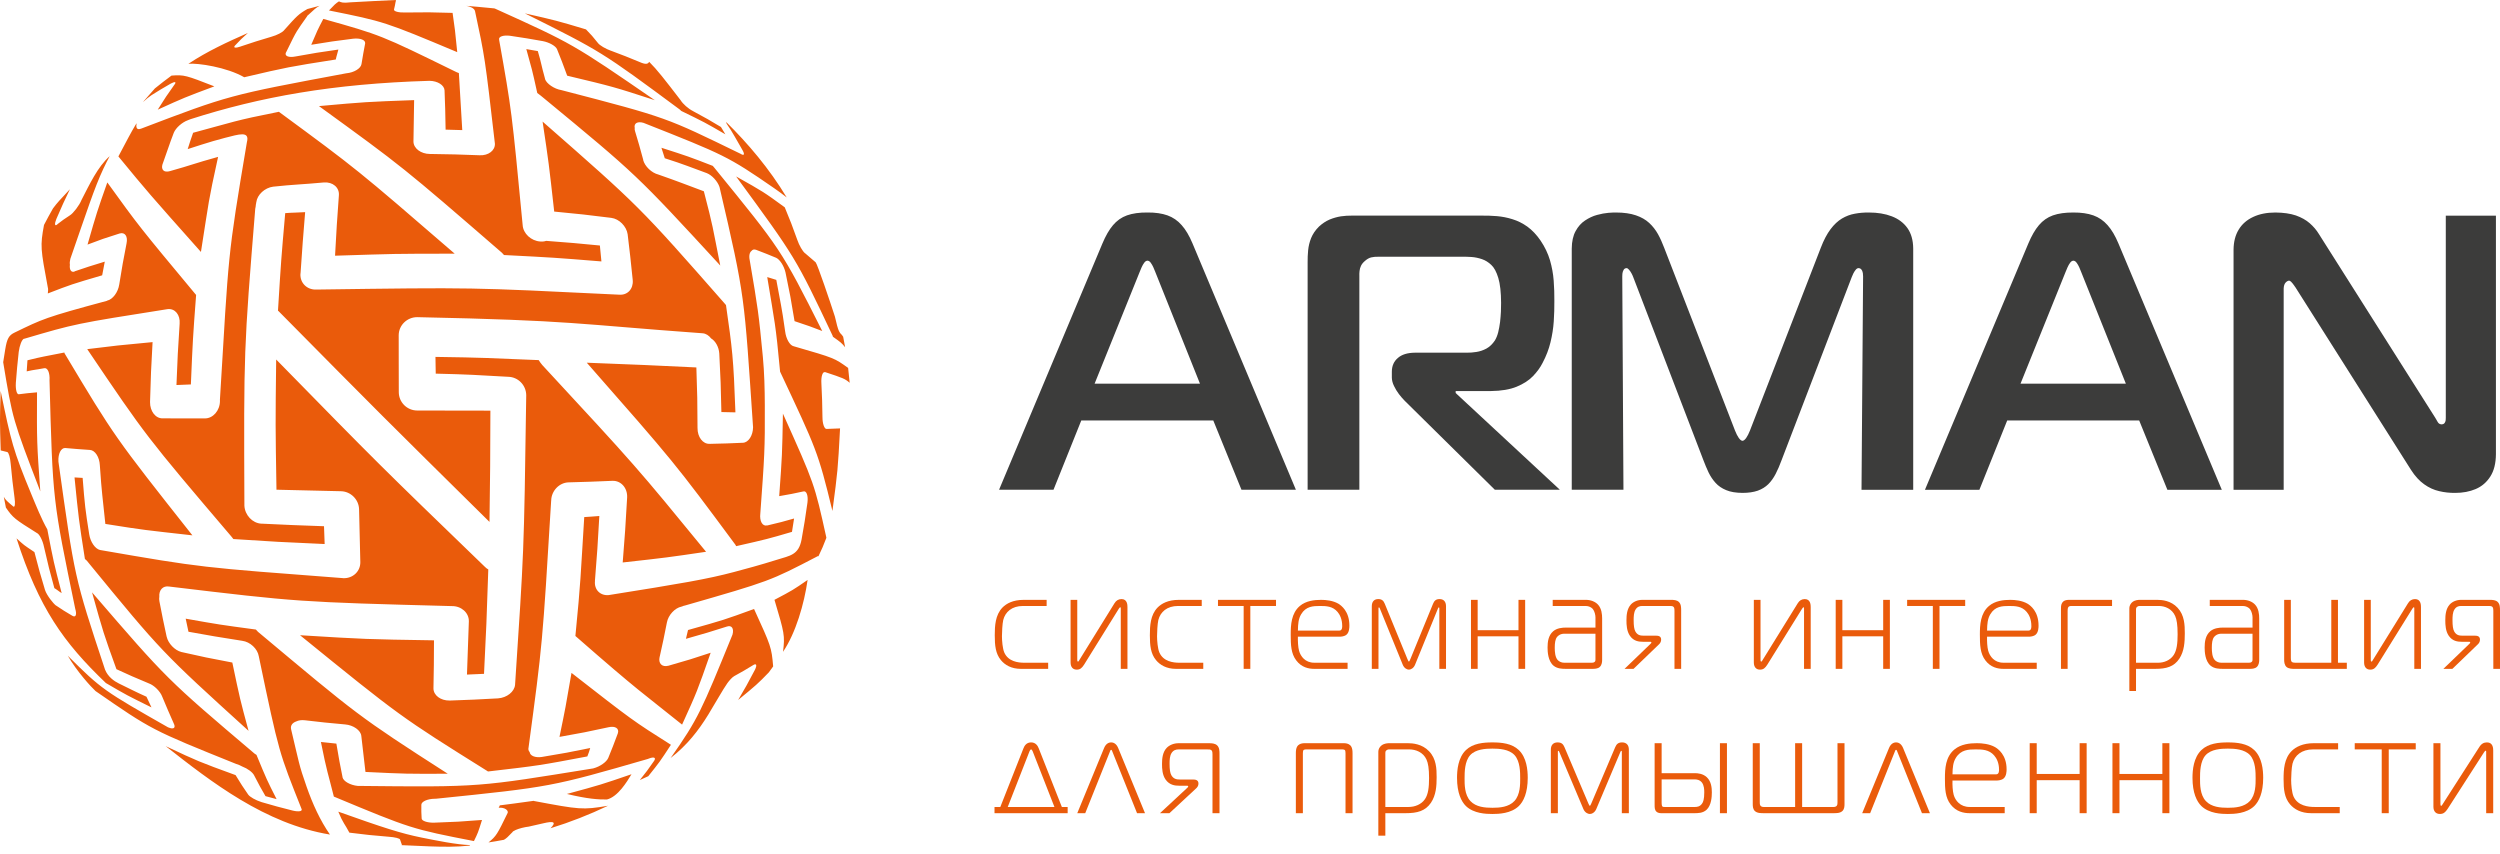 <svg width="240" height="82" viewBox="0 0 240 82" fill="none" xmlns="http://www.w3.org/2000/svg">
<path d="M37.984 0.179C37.98 0.186 37.977 0.193 37.973 0.2C37.916 0.527 37.916 0.527 37.824 0.912C37.825 0.915 37.825 0.915 37.825 0.92C37.797 1.095 38.279 1.221 38.906 1.199C41.176 1.172 41.176 1.172 43.448 1.237C43.677 2.818 43.677 2.818 43.895 5.006C36.907 2.077 36.907 2.077 31.582 1.004C32.112 0.447 32.225 0.326 32.54 0.133C32.736 0.209 32.864 0.319 33.657 0.222C35.408 0.126 36.814 0.051 38.009 0L37.984 0.179ZM62.321 5.935C63.084 6.689 63.776 7.588 65.337 9.617C65.553 9.974 66.082 10.442 66.518 10.659C66.52 10.657 66.52 10.657 66.55 10.679C67.947 11.434 67.947 11.434 69.212 12.192C69.428 12.542 69.428 12.542 69.635 12.894C67.653 11.746 67.653 11.746 65.4 10.65C65.375 10.618 65.318 10.567 65.259 10.516C57.748 4.957 57.748 4.957 50.385 1.283C53.417 1.974 53.417 1.974 56.255 2.822C56.834 3.423 56.834 3.423 57.398 4.123C57.557 4.348 58.14 4.694 58.669 4.879C58.669 4.878 58.669 4.878 58.67 4.876C60.061 5.4 60.061 5.4 61.366 5.938C61.999 6.222 62.194 6.154 62.321 5.935ZM80.148 30.384C80.182 30.543 80.23 30.741 80.275 30.898C80.377 31.375 80.531 31.842 80.617 31.906C80.626 31.947 80.626 31.947 80.629 31.947C80.808 32.138 80.866 32.197 80.944 32.326C81.011 32.66 81.072 32.994 81.131 33.333C80.78 32.908 80.717 32.863 79.963 32.33C79.951 32.293 79.939 32.256 79.926 32.216C76.386 24.731 76.376 24.731 70.666 16.939C73.299 18.418 73.299 18.418 75.336 19.902C75.966 21.436 75.966 21.436 76.539 23.023C76.719 23.553 77.038 24.106 77.275 24.307C77.277 24.305 77.277 24.305 77.281 24.304L78.305 25.184C78.477 25.376 79.708 29.013 80.148 30.384ZM81.42 35.319C80.086 34.375 80.197 34.398 76.191 33.239C75.825 33.166 75.456 32.522 75.374 31.812C75.375 31.812 75.375 31.812 75.368 31.776C75.017 29.279 74.961 29.279 74.525 26.869C74.275 26.776 73.908 26.691 73.654 26.6C74.389 31.108 74.446 30.937 74.889 35.679C78.378 43.121 78.521 43.321 79.913 49.052C80.429 45.155 80.429 45.155 80.646 41.127C80.072 41.152 80.072 41.152 79.365 41.177C79.14 41.211 78.956 40.672 78.957 40.058L78.956 40.021C78.928 38.414 78.928 38.414 78.854 36.809C78.812 36.157 78.965 35.676 79.187 35.726C79.204 35.725 79.204 35.725 79.22 35.724C80.947 36.297 81.102 36.35 81.569 36.747C81.527 36.27 81.479 35.792 81.42 35.319ZM75.17 62.574C75.362 60.993 75.308 60.809 74.349 57.583C76.117 56.649 76.117 56.649 77.53 55.674C77.206 57.958 76.397 60.763 75.17 62.574ZM74.223 63.976C74.088 64.168 73.95 64.356 73.811 64.544C72.755 65.641 72.571 65.792 70.861 67.198C71.668 65.823 71.668 65.823 72.485 64.278C72.696 63.84 72.616 63.636 72.271 63.871C71.409 64.395 71.409 64.395 70.491 64.903C70.291 65.01 70.005 65.338 69.828 65.584C69.418 66.159 68.608 67.607 68.002 68.591C67.049 70.143 65.979 71.517 64.379 72.771C67.032 68.991 67.324 68.272 70.317 60.93C70.483 60.346 70.251 59.974 69.761 60.156H69.76C67.907 60.743 67.907 60.743 65.85 61.327C65.954 60.904 65.954 60.904 66.05 60.482C69.496 59.516 69.496 59.516 72.389 58.462C74.028 62.047 74.064 62.128 74.223 63.976ZM58.266 76.75C57.446 76.763 56.406 76.697 54.422 76.22C57.664 75.341 57.664 75.341 60.625 74.325C60.184 75.057 59.322 76.485 58.266 76.75ZM58.371 77.352C56.597 78.198 54.756 78.924 52.852 79.511C53.439 78.908 53.165 78.795 52.144 79.04C51.656 79.156 51.579 79.178 50.756 79.356C50.674 79.362 50.555 79.381 50.437 79.404C49.961 79.494 49.501 79.652 49.322 79.776C49.246 79.81 49.212 79.836 49.217 79.856C49.217 79.858 49.217 79.858 49.218 79.861C48.766 80.334 48.626 80.477 48.378 80.62C47.886 80.714 47.393 80.799 46.895 80.874C47.652 80.258 47.73 80.1 48.743 78.023C48.805 77.792 48.462 77.491 47.868 77.544C47.91 77.469 47.901 77.509 47.983 77.315C48.787 77.217 49.731 77.088 51.22 76.881C51.26 76.884 51.26 76.884 51.264 76.896C55.666 77.721 55.91 77.767 58.371 77.352ZM45.082 81.179C43.82 81.317 42.541 81.3 41.276 81.253C40.218 81.213 39.323 81.175 38.529 81.134L38.543 81.144L38.584 81.11C38.514 80.891 38.514 80.891 38.408 80.607C38.415 80.49 37.9 80.363 37.3 80.326C35.417 80.165 35.417 80.165 33.54 79.934C33.094 79.075 32.953 79.075 32.475 77.919C36.788 79.454 38.494 80.008 40.483 80.409C41.8 80.673 43.856 81.095 45.123 81.127L45.082 81.179ZM6.506 62.948C9.753 66.189 10.005 66.333 16.154 69.835C16.156 69.833 16.156 69.833 16.158 69.829C16.667 70.053 16.902 69.884 16.676 69.441C16.138 68.225 16.138 68.225 15.572 66.876C15.392 66.381 14.8 65.79 14.304 65.612C12.654 64.919 12.654 64.919 11.178 64.242C9.932 60.789 9.932 60.789 8.837 56.868C16.032 65.22 16.032 65.22 24.441 72.35C24.5 72.393 24.56 72.431 24.623 72.47C25.614 74.866 25.614 74.866 26.552 76.716C26.019 76.577 26.019 76.577 25.486 76.43C24.954 75.507 24.954 75.507 24.398 74.438C24.251 74.134 23.76 73.775 23.263 73.589C23.067 73.481 22.859 73.39 22.673 73.339C14.563 70.074 14.563 70.074 9.171 66.341C8.736 65.938 7.393 64.478 6.506 62.948ZM0.566 48.727C0.496 48.382 0.428 48.042 0.366 47.697C0.542 48.003 0.689 48.129 1.284 48.631C1.287 48.631 1.287 48.631 1.29 48.631C1.43 48.725 1.479 48.345 1.396 47.79C1.186 46.162 1.186 46.162 1.028 44.533H1.027C0.981 43.936 0.833 43.429 0.698 43.397C0.343 43.304 0.343 43.304 0.068 43.241C-0.022 40.393 -0.022 40.393 0.062 37.533C1.077 42.423 1.228 43.15 3.033 47.506C3.447 48.503 3.983 49.839 4.542 50.821C5.178 54.086 5.121 53.859 5.92 56.939C5.641 56.771 5.472 56.602 5.218 56.462C4.693 54.532 4.693 54.532 4.22 52.485C4.098 51.88 3.777 51.253 3.532 51.164C1.419 49.836 1.252 49.728 0.566 48.727ZM4.224 21.595C4.499 21.061 4.787 20.533 5.084 20.013C5.46 19.498 5.785 19.152 6.712 18.166C6.06 19.526 6.06 19.526 5.412 21.016C5.215 21.502 5.248 21.746 5.488 21.556C5.491 21.558 5.491 21.558 5.512 21.524C6.218 21.004 5.937 21.176 6.715 20.67C7.021 20.489 7.623 19.716 7.824 19.198C8.591 17.718 9.37 16.013 10.531 14.992C10.316 15.39 10.118 15.783 9.927 16.189C9.038 18.091 8.339 20.292 6.752 24.85C6.699 25.072 6.683 25.268 6.71 25.401C6.65 25.902 6.831 26.177 7.15 26.073C7.17 26.041 7.17 26.041 7.176 26.044C8.532 25.584 8.532 25.584 10.059 25.117C9.93 25.774 9.93 25.774 9.809 26.43C6.868 27.293 6.868 27.293 4.59 28.172C4.626 27.944 4.633 27.703 4.584 27.563C3.894 23.863 3.851 23.631 4.224 21.595ZM13.752 9.762C14.082 9.378 14.451 8.961 14.869 8.489C15.389 8.067 15.921 7.657 16.462 7.258C17.683 7.164 17.854 7.231 20.577 8.291C17.701 9.365 17.701 9.365 15.143 10.528C15.941 9.262 15.942 9.262 16.739 8.138C16.97 7.843 16.794 7.808 16.399 8.022C15.444 8.574 15.444 8.574 14.541 9.139C14.296 9.301 14.017 9.531 13.786 9.751L13.752 9.762ZM18.088 6.124C18.997 6.034 21.773 6.452 23.446 7.416C27.676 6.428 27.676 6.428 32.236 5.711C32.3 5.369 32.414 5.085 32.484 4.757C30.417 5.055 30.417 5.055 28.376 5.42C27.72 5.553 27.297 5.386 27.447 5.047C27.474 5.014 27.466 4.994 27.495 4.962C28.554 2.779 28.441 3.062 29.478 1.571C29.47 1.543 29.5 1.503 29.571 1.456C30.165 0.901 30.339 0.738 30.685 0.554C30.291 0.652 29.898 0.756 29.51 0.866C28.658 1.352 28.494 1.536 27.291 2.881C27.154 3.087 26.587 3.382 26.051 3.528C24.559 3.975 24.559 3.975 23.151 4.445C23.115 4.461 23.115 4.461 23.115 4.46C22.621 4.638 22.377 4.6 22.542 4.392C23.164 3.733 23.164 3.733 23.797 3.165C21.797 4.05 19.91 4.916 18.088 6.124ZM69.753 11.867C70.278 12.602 70.855 13.695 71.286 14.422C71.527 14.847 71.425 14.982 71.08 14.753C71.077 14.754 71.077 14.754 71.076 14.755C63.88 11.256 64.137 11.313 53.898 8.652C53.206 8.542 52.452 8.026 52.317 7.574C52.321 7.566 52.321 7.566 52.323 7.559C51.917 6.105 52.003 6.162 51.63 4.905C51.188 4.831 50.931 4.774 50.526 4.713C51.074 6.701 51.045 6.502 51.577 8.925C51.804 9.076 52.036 9.296 52.201 9.419C61.118 16.773 61.118 16.773 69.145 25.491C68.357 21.539 68.498 21.938 67.57 18.363C65.799 17.706 65.256 17.475 63.202 16.756C62.553 16.595 61.901 15.968 61.742 15.356C61.746 15.349 61.746 15.349 61.751 15.343C61.365 13.927 61.365 13.927 60.967 12.601C60.927 12.48 60.915 12.376 60.934 12.292C60.833 11.835 61.2 11.625 61.775 11.793C69.536 14.864 69.869 14.995 74.312 18.062C74.729 18.35 75.126 18.641 75.524 18.954C73.833 16.156 71.814 13.787 69.705 11.706L69.753 11.867ZM52.088 11.672C52.685 15.663 52.685 15.663 53.204 20.311C56.001 20.583 56.001 20.583 58.684 20.915C59.438 21.012 60.14 21.717 60.254 22.488C60.511 24.646 60.511 24.646 60.742 26.889C60.817 27.724 60.245 28.355 59.455 28.288C59.442 28.299 59.442 28.299 59.417 28.288C44.908 27.586 45.757 27.586 30.369 27.798C29.473 27.837 28.79 27.159 28.842 26.288C28.846 26.263 28.846 26.263 28.852 26.241C29.06 23.219 29.06 23.219 29.294 20.366C28.764 20.409 27.916 20.409 27.38 20.462C26.986 24.96 26.986 24.96 26.686 29.825C26.709 29.842 26.709 29.842 26.733 29.862C36.582 39.824 36.582 39.824 46.991 50.103C47.062 44.622 47.062 45.019 47.078 39.422C43.583 39.413 43.583 39.413 40.055 39.41C39.075 39.41 38.281 38.616 38.284 37.638C38.285 37.615 38.285 37.615 38.284 37.591C38.291 35.237 38.263 34.5 38.275 32.171C38.287 31.218 39.078 30.45 40.044 30.447C55.14 30.763 55.168 31.105 67.457 31.995C67.762 32.02 68.047 32.201 68.273 32.493C68.686 32.737 69.01 33.313 69.051 33.932C69.19 36.72 69.19 36.72 69.253 39.557C69.808 39.572 70.062 39.572 70.601 39.587C70.413 34.33 70.299 33.508 69.695 29.287C69.63 29.213 69.581 29.164 69.524 29.087C61.395 19.829 61.395 19.828 52.088 11.672ZM41.805 34.262C41.802 34.697 41.831 35.435 41.831 35.869C45.056 35.945 45.735 36.002 48.789 36.172C49.738 36.19 50.508 36.977 50.518 37.938C50.298 53.436 50.298 52.783 49.446 65.747C49.381 66.408 48.663 66.981 47.817 67.043C45.538 67.167 45.538 67.167 43.194 67.252C43.194 67.251 43.194 67.251 43.167 67.252C42.301 67.267 41.609 66.748 41.612 66.081C41.653 63.858 41.653 63.858 41.663 61.472C35.114 61.369 35.114 61.369 28.803 60.981C38.428 68.795 38.428 68.795 46.767 74.008C46.805 74.023 46.809 74.047 46.848 74.062C51.77 73.489 51.77 73.489 56.384 72.617C56.543 72.209 56.543 72.209 56.66 71.809C54.401 72.268 54.401 72.268 52.038 72.664C52.004 72.672 52.004 72.672 52.004 72.67C51.383 72.758 50.892 72.562 50.847 72.199C50.741 72.084 50.695 71.936 50.742 71.759C52.081 61.804 52.081 61.804 52.91 48.092C52.909 48.075 52.909 48.075 52.915 48.044C52.937 47.114 53.694 46.328 54.587 46.307C56.728 46.246 56.728 46.246 58.798 46.159C59.62 46.134 60.246 46.844 60.205 47.753C60.022 50.928 60.022 50.928 59.78 53.997C64.031 53.524 64.031 53.524 67.782 52.971C61.092 44.8 61.092 44.8 52.058 35.043C51.958 34.939 51.785 34.687 51.715 34.571C47.093 34.38 46.304 34.324 41.805 34.262ZM56.087 49.639C56.528 49.621 57.093 49.565 57.536 49.536C57.355 52.702 57.355 52.702 57.114 55.752C57.124 55.76 57.124 55.76 57.117 55.785C57.031 56.621 57.639 57.207 58.438 57.128C65.416 56.016 67.891 55.598 70.456 54.915C71.657 54.592 72.881 54.272 74.596 53.733C75.841 53.342 76.666 53.283 76.947 51.813C77.257 50.05 77.257 50.05 77.516 48.249C77.6 47.576 77.426 47.084 77.119 47.179C76.035 47.414 76.035 47.414 74.803 47.63C75.089 43.672 75.089 43.672 75.16 39.708C78.191 46.453 78.191 46.453 79.318 51.553C79.321 51.585 79.327 51.611 79.332 51.631C79.105 52.24 78.855 52.828 78.571 53.403C78.542 53.374 78.501 53.38 78.448 53.421C73.9 55.788 73.9 55.788 65.757 58.13C65.673 58.145 65.594 58.163 65.501 58.211C65.466 58.222 65.466 58.222 65.429 58.234C64.786 58.362 64.153 59.047 64.022 59.76C63.69 61.433 63.69 61.433 63.337 63.022C63.32 63.05 63.32 63.05 63.325 63.057C63.177 63.687 63.549 64.075 64.174 63.909C66.287 63.302 66.287 63.302 68.224 62.663C66.916 66.403 66.916 66.403 65.48 69.563C61.624 66.46 61.51 66.543 55.238 61.054C55.769 55.63 55.714 55.601 56.087 49.639ZM73.232 34.234C72.826 30.009 72.765 29.646 71.976 24.994C71.877 24.538 71.962 24.22 72.151 24.083C72.245 23.954 72.395 23.916 72.581 23.981C73.59 24.368 73.59 24.368 74.51 24.748C74.867 24.913 75.258 25.519 75.407 26.15C75.88 28.439 75.88 28.439 76.277 30.831C77.836 31.361 77.722 31.304 78.935 31.778C74.95 23.863 74.975 23.969 68.57 16.093C68.52 16.04 68.472 15.983 68.426 15.924C66.094 15.021 66.094 15.021 63.497 14.186C63.604 14.535 63.69 14.819 63.819 15.192C65.754 15.807 66.239 16.038 67.85 16.62C68.346 16.812 68.889 17.404 69.075 17.957C71.57 28.673 71.427 28.274 72.294 41.021C72.284 41.812 71.853 42.48 71.325 42.505C69.797 42.571 69.797 42.571 68.144 42.61C68.129 42.608 68.129 42.608 68.115 42.607C67.474 42.635 66.954 41.956 66.962 41.089C66.947 38.198 66.947 38.198 66.851 35.274C61.951 35.039 61.951 35.039 56.331 34.82C64.751 44.405 64.751 44.405 70.601 52.299C70.626 52.344 70.649 52.386 70.671 52.431C73.647 51.755 73.647 51.756 76.03 51.058C76.13 50.432 76.13 50.432 76.232 49.776C75.026 50.12 75.026 50.12 73.659 50.445C73.652 50.442 73.652 50.442 73.644 50.439C73.197 50.55 72.902 50.035 72.991 49.294C73.388 43.844 73.444 43.076 73.422 38.907C73.413 37.342 73.38 35.786 73.232 34.234ZM13.006 11.998C12.581 12.71 12.201 13.434 11.366 15.018C14.198 18.461 14.198 18.461 19.29 24.187C20.116 18.966 19.946 19.587 20.937 15.06C18.592 15.71 18.479 15.822 16.309 16.429C15.744 16.599 15.434 16.289 15.603 15.756C15.623 15.726 15.623 15.726 15.619 15.722C16.085 14.439 16.227 13.93 16.684 12.744C16.872 12.281 17.48 11.74 18.03 11.544C18.066 11.529 18.066 11.529 18.101 11.514C18.171 11.485 18.241 11.455 18.316 11.433C24.953 9.311 31.913 8.032 41.23 7.759C42.011 7.769 42.64 8.17 42.676 8.664C42.743 10.459 42.743 10.459 42.778 12.445C43.59 12.465 43.59 12.465 44.377 12.49C44.205 9.526 44.205 9.526 44.051 7.014C43.92 6.97 43.791 6.916 43.662 6.847C36.55 3.361 36.55 3.361 31.038 1.815C30.471 2.904 30.471 2.904 29.878 4.299C31.888 3.971 31.888 3.971 33.894 3.716C34.599 3.639 35.081 3.838 35.055 4.151V4.154H35.057C34.878 5.101 34.878 5.101 34.702 6.157C34.637 6.572 33.981 6.969 33.263 7.033C33.23 7.038 33.23 7.038 33.196 7.044C21.992 9.136 21.99 9.136 13.568 12.342C13.044 12.556 13.061 12.128 13.115 11.83L13.006 11.998ZM39.756 9.611C35.118 9.782 35.118 9.782 30.619 10.185C38.664 16.021 38.664 16.021 48.191 24.27C48.26 24.336 48.324 24.406 48.385 24.483C53.194 24.73 53.194 24.73 57.736 25.097C57.658 24.32 57.658 24.32 57.588 23.569C55.06 23.325 55.06 23.325 52.431 23.123C52.266 23.18 52.078 23.202 51.869 23.184C50.993 23.135 50.219 22.417 50.175 21.603C49.124 10.614 49.124 10.614 47.917 3.828C47.918 3.821 47.918 3.821 47.92 3.816C47.826 3.515 48.317 3.353 48.958 3.434C50.575 3.677 50.575 3.677 52.119 3.95C52.724 4.067 53.332 4.406 53.469 4.708C53.943 5.891 53.943 5.891 54.45 7.266C58.898 8.33 58.898 8.33 62.861 9.618C54.971 4.196 54.971 4.196 47.527 0.83C47.489 0.816 47.489 0.816 47.45 0.805C46.059 0.674 45.507 0.616 44.769 0.561C45.015 0.608 45.531 0.744 45.601 1.065C46.541 5.459 46.549 5.457 47.511 13.792C47.539 14.44 46.893 14.948 46.047 14.905C43.682 14.818 43.682 14.818 41.297 14.781C41.297 14.782 41.297 14.782 41.271 14.781C40.402 14.779 39.691 14.237 39.692 13.579C39.729 11.498 39.729 11.498 39.756 9.611ZM26.774 10.732C22.448 11.588 22.448 11.701 18.539 12.746C18.405 13.087 18.122 13.993 18.019 14.314C18.215 14.26 20.124 13.603 21.615 13.228C22.932 12.898 23.999 12.527 23.701 13.658C21.809 24.899 21.978 24.107 21.113 38.367C21.115 38.409 21.118 38.449 21.115 38.506C21.109 39.414 20.453 40.173 19.665 40.168C17.597 40.174 17.597 40.174 15.648 40.162C15.632 40.162 15.632 40.162 15.616 40.161C14.932 40.183 14.394 39.469 14.404 38.601C14.49 35.702 14.49 35.702 14.647 32.843C11.251 33.162 11.251 33.162 8.374 33.517C14.03 41.894 14.03 41.894 22.228 51.525C22.288 51.59 22.354 51.676 22.404 51.748C26.647 52.025 26.647 52.025 31.167 52.227C31.137 51.377 31.137 51.377 31.105 50.518C28.058 50.41 28.058 50.41 25.122 50.271C25.097 50.265 25.097 50.265 25.085 50.272C24.233 50.223 23.509 49.452 23.462 48.548C23.401 33.621 23.401 33.621 24.503 20.04C24.514 19.97 24.527 19.903 24.542 19.839C24.56 19.652 24.56 19.652 24.601 19.444C24.592 19.434 24.592 19.434 24.606 19.408C24.697 18.689 25.418 18.025 26.22 17.921C28.204 17.707 29.052 17.707 31.097 17.515C31.941 17.451 32.588 17.996 32.534 18.739C32.33 21.557 32.33 21.557 32.165 24.548C38.274 24.358 37.424 24.358 43.652 24.353C34.28 16.254 34.28 16.254 26.774 10.732ZM26.513 34.512C26.439 40.779 26.439 40.779 26.541 47.012C29.575 47.09 29.575 47.09 32.716 47.157C33.666 47.17 34.455 47.954 34.471 48.904C34.525 51.468 34.525 51.468 34.591 53.961C34.608 54.843 33.882 55.536 32.962 55.506C32.928 55.499 32.928 55.499 32.909 55.499C19.219 54.458 19.502 54.516 9.599 52.799C9.134 52.692 8.675 52.022 8.565 51.298C8.568 51.298 8.568 51.298 8.559 51.261C8.19 48.944 8.137 48.49 7.933 45.878C7.653 45.856 7.425 45.856 7.154 45.833C7.556 49.848 7.556 49.848 8.151 53.659C8.28 53.758 8.412 53.892 8.534 54.07C15.519 62.586 15.519 62.586 23.862 70.161C23.039 67.118 23.039 67.118 22.303 63.604C19.767 63.121 19.767 63.121 17.409 62.592C16.777 62.431 16.145 61.77 16.002 61.125C16.006 61.12 16.006 61.12 15.991 61.091C15.639 59.453 15.639 59.453 15.305 57.732C15.272 57.569 15.27 57.421 15.294 57.295C15.243 56.637 15.643 56.205 16.245 56.309C28.655 57.795 28.655 57.795 43.374 58.185C44.291 58.17 45.024 58.829 45.01 59.644C44.912 62.293 44.912 62.293 44.829 64.76C45.631 64.732 45.631 64.732 46.466 64.688C46.7 59.962 46.7 59.962 46.876 54.669C46.764 54.6 46.647 54.523 46.555 54.421C36.395 44.605 36.395 44.605 26.513 34.512ZM64.398 71.493C60.744 69.181 60.744 69.181 54.864 64.597C54.298 67.894 54.298 67.894 53.71 70.742C56.126 70.309 56.126 70.309 58.423 69.814C59.062 69.668 59.471 69.927 59.312 70.402C58.847 71.645 58.847 71.645 58.389 72.771C58.218 73.158 57.603 73.589 56.979 73.757C56.979 73.754 56.979 73.754 56.942 73.768C45.888 75.55 46.226 75.575 34.335 75.447C33.62 75.373 32.97 75.006 32.88 74.619C32.881 74.611 32.881 74.611 32.883 74.602C32.582 73.096 32.582 73.096 32.292 71.387C31.803 71.334 31.268 71.277 30.808 71.23C31.391 74.168 31.477 74.168 32.049 76.472C39.456 79.562 39.569 79.589 45.498 80.743C45.888 79.947 45.888 79.947 46.273 78.717C43.994 78.891 43.994 78.891 41.635 78.978C41.016 78.984 40.477 78.804 40.478 78.572V78.56C40.444 77.946 40.444 77.946 40.449 77.257C40.453 76.95 41.037 76.689 41.726 76.681C41.799 76.68 41.799 76.68 41.835 76.68C52.889 75.546 52.889 75.546 62.203 72.857C62.242 72.84 62.242 72.84 62.279 72.826C62.762 72.633 63.009 72.718 62.798 73.038C62.112 74.019 62.112 74.019 61.421 74.885C61.829 74.703 61.828 74.703 62.235 74.515C63.342 73.132 63.342 73.132 64.406 71.504C64.402 71.499 64.402 71.499 64.398 71.493ZM29.437 75.535C28.682 73.395 28.701 73.17 27.947 70.013C27.859 69.651 28.081 69.38 28.442 69.257C28.656 69.153 28.945 69.106 29.266 69.145C31.182 69.368 31.182 69.368 33.124 69.545C33.916 69.605 34.641 70.112 34.687 70.657C34.889 72.488 34.889 72.488 35.084 74.106C39.009 74.295 39.009 74.295 42.986 74.279C34.356 68.741 34.299 68.629 24.761 60.65C24.706 60.594 24.633 60.516 24.565 60.437C21.07 59.967 21.07 59.967 17.826 59.392C17.923 59.858 18.007 60.2 18.093 60.647C20.575 61.094 20.575 61.094 23.256 61.518C24.017 61.617 24.727 62.284 24.845 63.005C26.81 72.421 26.782 72.196 28.952 77.665C29.05 77.88 28.695 77.954 28.116 77.82C26.574 77.426 26.574 77.426 25.113 77.004C25.113 77.007 25.113 77.007 25.077 76.991C24.541 76.822 23.984 76.505 23.826 76.28C23.234 75.417 23.234 75.417 22.615 74.41C19.043 73.105 19.043 73.105 15.905 71.63C20.281 75.064 25.442 79.087 31.676 80.118C30.735 78.769 30.014 77.18 29.437 75.535ZM3.305 53.001C2.18 52.245 2.403 52.411 1.587 51.686C3.731 58.347 6.079 61.667 10.165 65.571C12.169 66.741 12.169 66.741 14.542 67.91C14.33 67.471 14.261 67.332 14.062 66.887C12.923 66.377 12.502 66.139 11.402 65.609C10.953 65.391 10.355 64.967 10.082 64.279C7.107 55.311 7.176 55.45 5.611 44.331L5.608 44.297C5.57 43.556 5.855 43.003 6.247 43.008C7.278 43.094 7.505 43.123 8.629 43.194C9.118 43.215 9.549 43.875 9.585 44.666C9.778 47.507 9.835 47.536 10.114 50.297C14.041 50.921 13.758 50.862 18.47 51.393C11.008 41.951 11.008 41.951 6.198 33.92C6.19 33.882 6.19 33.882 6.178 33.842C4.033 34.272 4.259 34.189 2.636 34.587C2.601 34.972 2.601 35.228 2.563 35.652C3.439 35.457 3.213 35.543 4.251 35.347C4.573 35.285 4.801 35.792 4.754 36.518C5.062 48.203 5.062 47.948 7.221 58.435C7.393 58.991 7.281 59.32 6.942 59.113C6.123 58.628 6.123 58.628 5.378 58.128C5.375 58.129 5.375 58.129 5.372 58.13C5.12 57.946 4.495 57.169 4.32 56.636C3.794 54.879 3.794 54.879 3.305 53.001ZM3.869 47.17C3.534 42.473 3.534 42.473 3.554 37.664C2.603 37.748 2.603 37.748 1.806 37.85C1.61 37.876 1.484 37.395 1.521 36.766H1.52C1.639 35.275 1.639 35.275 1.797 33.785C1.878 33.156 2.099 32.595 2.298 32.517C2.312 32.52 2.312 32.52 2.325 32.522C7.231 31.076 7.231 31.076 16.008 29.689C16.06 29.682 16.06 29.682 16.112 29.675C16.8 29.603 17.314 30.223 17.245 31.073C17.058 33.993 17.058 33.993 16.94 36.963C17.624 36.943 17.624 36.943 18.324 36.906C18.51 32.534 18.51 32.534 18.826 28.324C18.816 28.29 18.816 28.29 18.795 28.279C13.357 21.746 13.357 21.746 10.302 17.514C9.304 20.347 9.304 20.347 8.403 23.481C9.867 22.927 9.867 22.927 11.474 22.417C11.992 22.256 12.294 22.684 12.147 23.374C11.772 25.313 11.772 25.313 11.448 27.307C11.336 28.059 10.82 28.747 10.295 28.857C10.286 28.853 10.286 28.853 10.264 28.88C4.301 30.486 4.108 30.615 1.396 31.929C0.859 32.189 0.673 32.488 0.5 33.555C0.442 33.912 0.379 34.313 0.306 34.773C1.214 40.266 1.214 40.266 3.869 47.17Z" fill="#EA5B0B"/>
<path d="M177.766 26.604C177.804 26.498 177.86 26.379 177.923 26.247C177.993 26.109 178.067 25.997 178.149 25.897C178.229 25.797 178.317 25.747 178.404 25.74C178.461 25.734 178.517 25.752 178.594 25.784C178.662 25.822 178.719 25.891 178.775 26.003C178.826 26.122 178.857 26.291 178.857 26.53L178.705 47.018H183.668V23.86C183.662 23.058 183.474 22.407 183.111 21.892C182.748 21.385 182.246 21.01 181.608 20.765C180.974 20.521 180.241 20.401 179.421 20.401C178.951 20.396 178.5 20.433 178.068 20.515C177.63 20.59 177.222 20.747 176.827 20.978C176.439 21.21 176.069 21.555 175.731 22.006C175.393 22.457 175.079 23.046 174.797 23.785L167.993 41.341C167.88 41.629 167.761 41.86 167.635 42.042C167.51 42.218 167.391 42.311 167.278 42.319C167.165 42.311 167.048 42.218 166.921 42.042C166.796 41.86 166.677 41.629 166.564 41.341L159.76 23.785C159.585 23.321 159.39 22.883 159.165 22.475C158.94 22.074 158.657 21.71 158.325 21.404C157.987 21.09 157.561 20.846 157.041 20.67C156.526 20.495 155.894 20.401 155.136 20.401C154.979 20.395 154.735 20.407 154.403 20.432C154.077 20.457 153.714 20.526 153.319 20.633C152.919 20.739 152.536 20.921 152.167 21.166C151.796 21.41 151.496 21.748 151.258 22.186C151.02 22.619 150.894 23.177 150.888 23.859V47.017H155.851L155.738 26.529C155.738 26.485 155.738 26.397 155.751 26.272C155.764 26.146 155.801 26.027 155.864 25.915C155.92 25.808 156.014 25.746 156.152 25.739C156.226 25.746 156.308 25.796 156.389 25.896C156.477 25.996 156.552 26.109 156.627 26.247C156.696 26.378 156.753 26.498 156.79 26.604L163.52 44.16C163.677 44.58 163.845 44.975 164.02 45.35C164.203 45.727 164.427 46.064 164.697 46.359C164.96 46.653 165.305 46.886 165.719 47.055C166.132 47.23 166.653 47.312 167.278 47.318C167.855 47.318 168.344 47.243 168.745 47.105C169.14 46.961 169.478 46.754 169.754 46.484C170.023 46.215 170.262 45.883 170.462 45.495C170.662 45.106 170.857 44.661 171.038 44.16L177.766 26.604ZM184.796 47.018H190.022L192.692 40.364H205.361L208.068 47.018H213.293L203.369 23.371C203.062 22.639 202.717 22.05 202.328 21.617C201.945 21.179 201.489 20.865 200.962 20.677C200.43 20.49 199.791 20.396 199.046 20.401C198.262 20.396 197.611 20.49 197.078 20.677C196.552 20.865 196.107 21.179 195.737 21.617C195.368 22.05 195.029 22.639 194.722 23.371L184.796 47.018ZM198.292 26.116C198.342 25.984 198.405 25.834 198.481 25.665C198.556 25.496 198.638 25.352 198.732 25.227C198.826 25.094 198.932 25.032 199.045 25.025C199.158 25.032 199.264 25.094 199.358 25.227C199.452 25.352 199.533 25.496 199.609 25.665C199.683 25.834 199.746 25.984 199.796 26.116L204.082 36.83H193.97L198.292 26.116ZM239.608 20.702H234.796V40.101C234.802 40.17 234.796 40.251 234.784 40.352C234.77 40.451 234.733 40.539 234.677 40.614C234.614 40.696 234.52 40.734 234.382 40.74C234.22 40.727 234.101 40.658 234.025 40.521C233.951 40.382 233.869 40.244 233.781 40.101L222.615 22.469C222.384 22.087 222.089 21.742 221.732 21.429C221.381 21.122 220.937 20.872 220.404 20.683C219.865 20.502 219.213 20.408 218.443 20.401C217.61 20.401 216.895 20.546 216.3 20.828C215.698 21.11 215.235 21.511 214.915 22.043C214.589 22.576 214.427 23.221 214.421 23.973V47.018H219.233V27.695C219.245 27.432 219.308 27.244 219.427 27.119C219.545 26.999 219.652 26.943 219.759 26.943C219.791 26.937 219.853 26.968 219.947 27.049C220.035 27.13 220.173 27.306 220.361 27.582L231.451 45.1C231.839 45.707 232.266 46.172 232.722 46.492C233.174 46.816 233.656 47.037 234.158 47.149C234.659 47.269 235.173 47.324 235.699 47.318C236.425 47.318 237.078 47.198 237.667 46.948C238.256 46.697 238.719 46.296 239.071 45.745C239.422 45.2 239.603 44.48 239.609 43.596V20.702H239.608Z" fill="#3C3C3B"/>
<path d="M95.91 47.016H101.136L103.804 40.362H116.474L119.181 47.016H124.406L114.481 23.369C114.174 22.637 113.83 22.047 113.441 21.615C113.059 21.177 112.602 20.863 112.075 20.675C111.543 20.487 110.904 20.393 110.158 20.4C109.375 20.393 108.723 20.487 108.191 20.675C107.665 20.863 107.22 21.177 106.85 21.615C106.481 22.047 106.142 22.637 105.835 23.369L95.91 47.016ZM109.406 26.114C109.456 25.982 109.519 25.831 109.594 25.662C109.67 25.494 109.751 25.35 109.845 25.224C109.939 25.092 110.045 25.03 110.158 25.023C110.271 25.03 110.377 25.092 110.471 25.224C110.564 25.35 110.646 25.494 110.722 25.662C110.797 25.831 110.86 25.982 110.91 26.114L115.196 36.829H105.083L109.406 26.114ZM125.535 47.016H130.498V26.527C130.49 26.352 130.498 26.182 130.516 26.014C130.534 25.844 130.579 25.681 130.653 25.524C130.728 25.361 130.848 25.21 131.023 25.06C131.224 24.879 131.43 24.76 131.636 24.71C131.844 24.659 132.082 24.641 132.338 24.647H140.384C140.653 24.641 140.955 24.653 141.28 24.672C141.612 24.697 141.938 24.766 142.27 24.879C142.602 24.991 142.896 25.18 143.166 25.436C143.436 25.687 143.661 26.1 143.837 26.683C144.012 27.26 144.1 28.061 144.105 29.083C144.105 29.314 144.1 29.59 144.088 29.91C144.074 30.23 144.044 30.568 144.007 30.913C143.962 31.263 143.9 31.596 143.824 31.909C143.743 32.216 143.636 32.479 143.505 32.692C143.273 33.036 143.004 33.293 142.697 33.463C142.383 33.631 142.063 33.738 141.732 33.788C141.406 33.839 141.094 33.864 140.798 33.858H135.836C135.122 33.864 134.571 34.032 134.194 34.365C133.812 34.691 133.623 35.123 133.617 35.662V36.263C133.623 36.521 133.692 36.783 133.824 37.053C133.957 37.328 134.112 37.591 134.3 37.836C134.495 38.086 134.676 38.3 134.858 38.481L143.504 47.015H149.744L139.744 37.73V37.541H143.128C144.124 37.529 144.951 37.391 145.603 37.122C146.254 36.852 146.78 36.514 147.169 36.107C147.564 35.693 147.87 35.273 148.09 34.835C148.434 34.183 148.691 33.519 148.848 32.855C149.011 32.184 149.117 31.514 149.161 30.85C149.204 30.186 149.224 29.534 149.218 28.895C149.224 28.249 149.204 27.604 149.154 26.941C149.105 26.282 148.985 25.63 148.797 24.979C148.603 24.334 148.308 23.707 147.9 23.106C147.512 22.536 147.086 22.091 146.629 21.758C146.171 21.432 145.69 21.194 145.194 21.044C144.699 20.887 144.204 20.793 143.703 20.749C143.208 20.711 142.725 20.693 142.262 20.699H129.781C129.448 20.693 129.104 20.718 128.734 20.767C128.371 20.825 128.008 20.925 127.644 21.075C127.279 21.231 126.942 21.457 126.622 21.751C126.279 22.09 126.028 22.46 125.87 22.848C125.714 23.236 125.62 23.631 125.581 24.026C125.545 24.421 125.526 24.803 125.532 25.173V47.016H125.535Z" fill="#3C3C3B"/>
<path d="M98.011 64.211C97.087 64.211 96.47 63.836 96.088 63.373C95.571 62.748 95.497 61.961 95.497 60.987C95.497 60.086 95.546 59.037 96.236 58.325C96.618 57.937 97.247 57.587 98.27 57.587H100.477V58.174H98.196C97.148 58.174 96.507 58.738 96.31 59.524C96.224 59.886 96.187 60.749 96.187 61.074C96.187 61.511 96.249 62.261 96.409 62.636C96.791 63.51 97.74 63.623 98.332 63.623H100.624V64.211H98.011Z" fill="#EA5B0B"/>
<path d="M107.595 64.211V58.45C107.595 58.374 107.608 58.299 107.533 58.299C107.521 58.299 107.484 58.312 107.398 58.45L104.07 63.81C103.861 64.135 103.688 64.285 103.368 64.285C102.998 64.285 102.776 64.035 102.776 63.597V57.587H103.417V63.349C103.417 63.411 103.417 63.511 103.491 63.511C103.54 63.511 103.577 63.437 103.626 63.349L106.991 57.912C107.151 57.649 107.373 57.511 107.669 57.511C108.224 57.511 108.236 58.087 108.236 58.275V64.211H107.595Z" fill="#EA5B0B"/>
<path d="M112.901 64.211C111.977 64.211 111.361 63.836 110.979 63.373C110.461 62.748 110.387 61.961 110.387 60.987C110.387 60.086 110.435 59.037 111.127 58.325C111.509 57.937 112.137 57.587 113.16 57.587H115.367V58.174H113.086C112.038 58.174 111.398 58.738 111.2 59.524C111.114 59.886 111.077 60.749 111.077 61.074C111.077 61.511 111.139 62.261 111.299 62.636C111.681 63.51 112.63 63.623 113.222 63.623H115.514V64.211H112.901Z" fill="#EA5B0B"/>
<path d="M119.391 64.21V58.174H116.926V57.586H122.497V58.174H120.031V64.21H119.391Z" fill="#EA5B0B"/>
<path d="M126.164 64.21C125.634 64.21 124.944 64.073 124.439 63.397C123.933 62.735 123.909 61.898 123.909 60.923C123.909 59.998 123.958 58.873 124.784 58.173C125.375 57.674 126.176 57.586 126.829 57.586C127.285 57.586 127.963 57.649 128.494 57.961C128.751 58.124 129.541 58.673 129.541 60.06C129.541 60.248 129.529 60.698 129.271 60.923C129.074 61.098 128.765 61.123 128.58 61.123H124.598C124.586 61.51 124.611 62.123 124.709 62.472C124.857 63.01 125.301 63.621 126.164 63.621H129.368V64.209H126.164V64.21ZM128.581 60.536C128.863 60.536 128.852 60.186 128.852 60.1C128.852 59.449 128.629 59.013 128.409 58.749C127.94 58.188 127.298 58.174 126.72 58.174C126.066 58.174 125.363 58.199 124.907 58.974C124.649 59.411 124.611 59.886 124.599 60.536H128.581Z" fill="#EA5B0B"/>
<path d="M135.847 63.811C135.711 64.148 135.44 64.285 135.255 64.285C135.07 64.285 134.798 64.148 134.663 63.811L132.47 58.424C132.457 58.386 132.42 58.312 132.384 58.312C132.334 58.312 132.334 58.374 132.334 58.399V64.211H131.693V58.2C131.693 57.762 131.916 57.511 132.309 57.511C132.655 57.511 132.815 57.662 132.938 57.962L135.12 63.286C135.181 63.422 135.218 63.51 135.255 63.51C135.292 63.51 135.329 63.422 135.39 63.286L137.572 57.962C137.695 57.662 137.854 57.511 138.2 57.511C138.595 57.511 138.817 57.762 138.817 58.2V64.211H138.176V58.399C138.176 58.374 138.176 58.312 138.127 58.312C138.09 58.312 138.053 58.386 138.041 58.424L135.847 63.811Z" fill="#EA5B0B"/>
<path d="M145.775 64.21V61.086H141.855V64.21H141.214V57.586H141.855V60.499H145.775V57.586H146.415V64.21H145.775Z" fill="#EA5B0B"/>
<path d="M152.265 57.586C152.709 57.586 153.152 57.761 153.411 58.048C153.756 58.424 153.805 58.974 153.805 59.373V63.334C153.805 63.509 153.793 63.822 153.583 64.023C153.386 64.21 153.065 64.21 152.844 64.21H150.329C149.959 64.21 149.504 64.197 149.146 63.91C148.603 63.46 148.566 62.56 148.566 62.16C148.566 61.623 148.64 60.998 149.11 60.597C149.468 60.297 149.96 60.248 150.33 60.248H153.165V59.26C153.165 59.048 153.078 58.673 152.918 58.474C152.782 58.311 152.536 58.173 152.228 58.173H149.06V57.586H152.265ZM150.182 60.836C149.799 60.836 149.566 61.024 149.467 61.161C149.305 61.374 149.256 61.724 149.256 62.186C149.256 62.586 149.294 63.06 149.515 63.335C149.651 63.498 149.886 63.622 150.156 63.622H152.794C152.868 63.622 152.99 63.622 153.076 63.548C153.164 63.473 153.164 63.411 153.164 63.323V60.836H150.182Z" fill="#EA5B0B"/>
<path d="M158.422 61.836C158.483 61.774 158.532 61.736 158.532 61.686C158.532 61.611 158.47 61.611 158.433 61.611H157.73C157.311 61.611 156.831 61.549 156.473 61.036C156.165 60.586 156.14 59.999 156.14 59.549C156.14 59.049 156.189 58.437 156.571 58.024C156.805 57.773 157.201 57.586 157.655 57.586H160.417C160.676 57.586 160.972 57.599 161.169 57.786C161.391 57.999 161.391 58.336 161.391 58.599V64.21H160.75V58.648C160.75 58.55 160.75 58.374 160.676 58.275C160.577 58.163 160.418 58.174 160.27 58.174H157.645C157.422 58.174 157.188 58.237 157.016 58.512C156.843 58.787 156.831 59.187 156.831 59.524C156.831 60.087 156.879 60.398 156.991 60.612C157.188 60.974 157.472 61.024 157.768 61.024H158.976C159.186 61.024 159.469 61.062 159.469 61.398C159.469 61.524 159.431 61.686 159.296 61.824L156.819 64.21H155.956L158.422 61.836Z" fill="#EA5B0B"/>
<path d="M173.187 64.211V58.45C173.187 58.374 173.2 58.299 173.126 58.299C173.113 58.299 173.077 58.312 172.99 58.45L169.662 63.81C169.453 64.135 169.28 64.285 168.96 64.285C168.59 64.285 168.368 64.035 168.368 63.597V57.587H169.01V63.349C169.01 63.411 169.01 63.511 169.083 63.511C169.133 63.511 169.169 63.437 169.219 63.349L172.584 57.912C172.744 57.649 172.966 57.511 173.261 57.511C173.815 57.511 173.828 58.087 173.828 58.275V64.211H173.187Z" fill="#EA5B0B"/>
<path d="M180.786 64.21V61.086H176.867V64.21H176.227V57.586H176.867V60.499H180.786V57.586H181.428V64.21H180.786Z" fill="#EA5B0B"/>
<path d="M185.552 64.21V58.174H183.086V57.586H188.658V58.174H186.192V64.21H185.552Z" fill="#EA5B0B"/>
<path d="M192.323 64.21C191.794 64.21 191.103 64.073 190.597 63.397C190.092 62.735 190.068 61.898 190.068 60.923C190.068 59.998 190.117 58.873 190.943 58.173C191.534 57.674 192.335 57.586 192.989 57.586C193.445 57.586 194.122 57.649 194.653 57.961C194.911 58.124 195.701 58.673 195.701 60.06C195.701 60.248 195.688 60.698 195.429 60.923C195.232 61.098 194.923 61.123 194.739 61.123H190.757C190.745 61.51 190.77 62.123 190.868 62.472C191.017 63.01 191.46 63.621 192.323 63.621H195.527V64.209H192.323V64.21ZM194.74 60.536C195.023 60.536 195.011 60.186 195.011 60.1C195.011 59.449 194.789 59.013 194.567 58.749C194.099 58.188 193.457 58.174 192.878 58.174C192.225 58.174 191.523 58.199 191.067 58.974C190.808 59.411 190.771 59.886 190.758 60.536H194.74Z" fill="#EA5B0B"/>
<path d="M197.852 64.211V58.536C197.852 58.337 197.84 58.086 197.951 57.899C198.099 57.636 198.37 57.587 198.592 57.587H202.757V58.174H198.837C198.689 58.174 198.604 58.224 198.566 58.275C198.492 58.375 198.492 58.563 198.492 58.649V64.211H197.852Z" fill="#EA5B0B"/>
<path d="M205.057 66.335H204.417V58.411C204.417 58.062 204.627 57.862 204.725 57.786C204.971 57.599 205.268 57.586 205.452 57.586H207.104C207.535 57.586 208.41 57.65 209.051 58.349C209.716 59.061 209.741 60.011 209.741 60.798C209.741 61.635 209.692 62.498 209.223 63.222C208.706 64.009 207.966 64.21 206.906 64.21H205.057V66.335H205.057ZM207.164 63.624C207.755 63.624 208.347 63.386 208.681 62.872C208.977 62.411 209.051 61.749 209.051 60.886C209.051 59.974 208.965 59.474 208.817 59.136C208.509 58.437 207.83 58.173 207.239 58.173H205.353C205.291 58.173 205.205 58.224 205.156 58.261C205.07 58.336 205.057 58.411 205.057 58.499V63.623H207.164V63.624Z" fill="#EA5B0B"/>
<path d="M215.343 57.586C215.787 57.586 216.231 57.761 216.49 58.048C216.835 58.424 216.884 58.974 216.884 59.373V63.334C216.884 63.509 216.871 63.822 216.662 64.023C216.465 64.21 216.143 64.21 215.923 64.21H213.407C213.038 64.21 212.582 64.197 212.224 63.91C211.682 63.46 211.646 62.56 211.646 62.16C211.646 61.623 211.719 60.998 212.188 60.597C212.546 60.297 213.039 60.248 213.408 60.248H216.243V59.26C216.243 59.048 216.157 58.673 215.997 58.474C215.861 58.311 215.615 58.173 215.306 58.173H212.138V57.586H215.343ZM213.26 60.836C212.877 60.836 212.644 61.024 212.545 61.161C212.384 61.374 212.335 61.724 212.335 62.186C212.335 62.586 212.372 63.06 212.594 63.335C212.729 63.498 212.964 63.622 213.234 63.622H215.872C215.946 63.622 216.069 63.622 216.155 63.548C216.242 63.473 216.242 63.411 216.242 63.323V60.836H213.26Z" fill="#EA5B0B"/>
<path d="M220.217 64.211C220.044 64.211 219.711 64.198 219.514 64.036C219.292 63.849 219.28 63.498 219.28 63.361V57.587H219.921V63.174C219.921 63.248 219.921 63.449 220.007 63.536C220.081 63.612 220.266 63.624 220.377 63.624H223.804V57.588H224.444V63.624H225.295V64.211H220.217V64.211Z" fill="#EA5B0B"/>
<path d="M231.773 64.211V58.45C231.773 58.374 231.786 58.299 231.711 58.299C231.698 58.299 231.662 58.312 231.576 58.45L228.247 63.81C228.038 64.135 227.865 64.285 227.545 64.285C227.175 64.285 226.954 64.035 226.954 63.597V57.587H227.595V63.349C227.595 63.411 227.595 63.511 227.669 63.511C227.718 63.511 227.754 63.437 227.804 63.349L231.169 57.912C231.329 57.649 231.551 57.511 231.847 57.511C232.4 57.511 232.414 58.087 232.414 58.275V64.211H231.773Z" fill="#EA5B0B"/>
<path d="M237.03 61.836C237.092 61.774 237.14 61.736 237.14 61.686C237.14 61.611 237.079 61.611 237.042 61.611H236.339C235.92 61.611 235.44 61.549 235.082 61.036C234.773 60.586 234.749 59.999 234.749 59.549C234.749 59.049 234.797 58.437 235.179 58.024C235.414 57.773 235.81 57.586 236.264 57.586H239.025C239.284 57.586 239.58 57.599 239.777 57.786C240 57.999 240 58.336 240 58.599V64.21H239.359V58.648C239.359 58.55 239.359 58.374 239.285 58.275C239.186 58.163 239.026 58.174 238.878 58.174H236.253C236.031 58.174 235.797 58.237 235.625 58.512C235.452 58.787 235.44 59.187 235.44 59.524C235.44 60.087 235.488 60.398 235.6 60.612C235.797 60.974 236.08 61.024 236.376 61.024H237.584C237.794 61.024 238.077 61.062 238.077 61.398C238.077 61.524 238.04 61.686 237.904 61.824L235.428 64.21H234.564L237.03 61.836Z" fill="#EA5B0B"/>
<path d="M98.246 71.853C98.336 71.612 98.531 71.27 98.984 71.27C99.437 71.27 99.632 71.612 99.723 71.853L101.938 77.47H102.495V78.067H95.473V77.47H96.03L98.246 71.853ZM96.743 77.47H101.226L99.14 72.133C99.114 72.069 99.049 71.942 98.984 71.942C98.92 71.942 98.855 72.069 98.829 72.133L96.743 77.47Z" fill="#EA5B0B"/>
<path d="M105.995 71.803C106.202 71.308 106.54 71.27 106.669 71.27C106.798 71.27 107.136 71.308 107.343 71.803L109.921 78.067H109.157L106.799 72.183C106.774 72.107 106.734 71.981 106.67 71.981C106.605 71.981 106.566 72.107 106.54 72.183L104.182 78.067H103.417L105.995 71.803Z" fill="#EA5B0B"/>
<path d="M113.95 75.658C114.015 75.595 114.067 75.556 114.067 75.506C114.067 75.43 114.002 75.43 113.963 75.43H113.225C112.784 75.43 112.279 75.367 111.903 74.847C111.579 74.39 111.554 73.795 111.554 73.338C111.554 72.831 111.605 72.21 112.007 71.791C112.253 71.538 112.668 71.348 113.147 71.348H116.049C116.321 71.348 116.632 71.361 116.839 71.55C117.072 71.766 117.072 72.108 117.072 72.374V78.067H116.399V72.424C116.399 72.323 116.399 72.146 116.321 72.044C116.217 71.931 116.049 71.944 115.894 71.944H113.134C112.901 71.944 112.655 72.007 112.473 72.285C112.292 72.564 112.279 72.969 112.279 73.311C112.279 73.882 112.331 74.199 112.447 74.415C112.655 74.783 112.953 74.833 113.264 74.833H114.534C114.753 74.833 115.051 74.872 115.051 75.214C115.051 75.34 115.012 75.505 114.87 75.645L112.266 78.065H111.359L113.95 75.658Z" fill="#EA5B0B"/>
<path d="M129.002 71.346C129.43 71.346 129.624 71.524 129.702 71.638C129.831 71.829 129.844 72.107 129.844 72.322V78.066H129.17V72.322C129.17 72.208 129.157 72.056 129.106 72.006C129.067 71.967 128.937 71.942 128.884 71.942H125.361C125.31 71.942 125.18 71.967 125.141 72.006C125.089 72.056 125.076 72.208 125.076 72.322V78.066H124.402V72.322C124.402 72.107 124.415 71.829 124.545 71.638C124.621 71.524 124.817 71.346 125.244 71.346H129.002Z" fill="#EA5B0B"/>
<path d="M132.993 80.222H132.32V72.183C132.32 71.829 132.54 71.625 132.644 71.549C132.902 71.359 133.214 71.346 133.407 71.346H135.143C135.598 71.346 136.517 71.409 137.19 72.12C137.89 72.843 137.917 73.806 137.917 74.605C137.917 75.454 137.865 76.329 137.372 77.064C136.828 77.864 136.051 78.066 134.936 78.066H132.993V80.222ZM135.208 77.47C135.83 77.47 136.452 77.229 136.802 76.709C137.113 76.241 137.19 75.568 137.19 74.693C137.19 73.768 137.099 73.261 136.944 72.918C136.621 72.208 135.908 71.942 135.285 71.942H133.304C133.239 71.942 133.149 71.993 133.097 72.031C133.006 72.107 132.993 72.183 132.993 72.272V77.471H135.208V77.47Z" fill="#EA5B0B"/>
<path d="M140.729 72.007C141.403 71.36 142.401 71.271 143.268 71.271C144.135 71.271 145.134 71.36 145.807 72.007C146.559 72.729 146.663 73.92 146.663 74.669C146.663 76.127 146.248 76.95 145.807 77.381C145.056 78.104 143.877 78.142 143.268 78.142C142.659 78.142 141.481 78.103 140.729 77.381C140.29 76.95 139.875 76.126 139.875 74.669C139.875 73.92 139.978 72.728 140.729 72.007ZM141.157 76.9C141.701 77.483 142.569 77.547 143.269 77.547C143.969 77.547 144.837 77.483 145.381 76.9C145.951 76.292 145.938 75.277 145.938 74.732C145.938 74.149 145.938 73.084 145.394 72.488C144.862 71.918 143.917 71.867 143.269 71.867C142.622 71.867 141.676 71.918 141.144 72.488C140.6 73.084 140.6 74.149 140.6 74.732C140.599 75.276 140.587 76.291 141.157 76.9Z" fill="#EA5B0B"/>
<path d="M153.246 77.66C153.104 78.002 152.819 78.143 152.624 78.143C152.43 78.143 152.145 78.003 152.002 77.66L149.696 72.196C149.683 72.157 149.646 72.081 149.606 72.081C149.555 72.081 149.555 72.144 149.555 72.17V78.066H148.881V71.967C148.881 71.524 149.114 71.271 149.528 71.271C149.892 71.271 150.06 71.423 150.189 71.727L152.482 77.128C152.548 77.268 152.586 77.356 152.625 77.356C152.664 77.356 152.703 77.268 152.768 77.128L155.061 71.727C155.191 71.423 155.36 71.271 155.722 71.271C156.137 71.271 156.37 71.524 156.37 71.967V78.066H155.696V72.17C155.696 72.144 155.696 72.081 155.644 72.081C155.605 72.081 155.567 72.157 155.553 72.196L153.246 77.66Z" fill="#EA5B0B"/>
<path d="M159.517 71.346V74.224H162.691C162.989 74.224 163.481 74.263 163.857 74.618C164.285 75.022 164.337 75.632 164.337 76.076C164.337 76.469 164.297 77.306 163.832 77.737C163.467 78.067 163.028 78.067 162.562 78.067H159.582C159.389 78.067 159.168 78.067 159.012 77.915C158.844 77.75 158.844 77.509 158.844 77.293V71.347H159.517V71.346ZM159.517 77.077C159.517 77.141 159.53 77.331 159.556 77.382C159.621 77.484 159.75 77.471 159.84 77.471H162.691C162.91 77.471 163.183 77.446 163.391 77.154C163.507 77.001 163.61 76.723 163.61 76.064C163.61 75.823 163.598 75.392 163.377 75.113C163.157 74.847 162.859 74.821 162.691 74.821H159.517V77.077ZM165.113 71.346H165.787V78.066H165.113V71.346Z" fill="#EA5B0B"/>
<path d="M173.005 71.346V77.47H176.036C176.166 77.47 176.283 77.419 176.334 77.343C176.399 77.254 176.399 77.127 176.399 77.013V71.345H177.073V77.19C177.073 77.406 177.06 77.685 176.866 77.862C176.632 78.078 176.257 78.065 175.984 78.065H169.352C169.08 78.065 168.704 78.078 168.471 77.862C168.278 77.685 168.264 77.406 168.264 77.19V71.345H168.938V77.013C168.938 77.127 168.938 77.254 169.003 77.343C169.054 77.419 169.171 77.47 169.3 77.47H172.332V71.346H173.005Z" fill="#EA5B0B"/>
<path d="M181.347 71.803C181.555 71.308 181.892 71.27 182.021 71.27C182.151 71.27 182.488 71.308 182.695 71.803L185.273 78.067H184.509L182.151 72.183C182.126 72.107 182.087 71.981 182.021 71.981C181.956 71.981 181.918 72.107 181.892 72.183L179.534 78.067H178.77L181.347 71.803Z" fill="#EA5B0B"/>
<path d="M189.084 78.066C188.527 78.066 187.801 77.927 187.27 77.242C186.739 76.57 186.713 75.719 186.713 74.732C186.713 73.794 186.765 72.652 187.633 71.942C188.254 71.435 189.097 71.346 189.784 71.346C190.262 71.346 190.975 71.41 191.531 71.726C191.804 71.891 192.633 72.45 192.633 73.856C192.633 74.047 192.62 74.502 192.349 74.731C192.141 74.908 191.817 74.933 191.623 74.933H187.438C187.425 75.327 187.451 75.948 187.554 76.303C187.709 76.848 188.177 77.469 189.083 77.469H192.451V78.066H189.084ZM191.624 74.338C191.921 74.338 191.908 73.983 191.908 73.895C191.908 73.236 191.675 72.792 191.442 72.526C190.95 71.954 190.275 71.942 189.667 71.942C188.98 71.942 188.242 71.967 187.762 72.754C187.49 73.198 187.451 73.679 187.439 74.339H191.624V74.338Z" fill="#EA5B0B"/>
<path d="M199.644 78.066V74.897H195.525V78.066H194.851V71.346H195.525V74.3H199.644V71.346H200.318V78.066H199.644Z" fill="#EA5B0B"/>
<path d="M207.587 78.066V74.897H203.469V78.066H202.795V71.346H203.469V74.3H207.587V71.346H208.262V78.066H207.587Z" fill="#EA5B0B"/>
<path d="M211.334 72.007C212.007 71.36 213.004 71.271 213.872 71.271C214.74 71.271 215.737 71.36 216.411 72.007C217.163 72.729 217.266 73.92 217.266 74.669C217.266 76.127 216.851 76.95 216.411 77.381C215.66 78.104 214.481 78.142 213.872 78.142C213.263 78.142 212.084 78.103 211.334 77.381C210.893 76.95 210.479 76.126 210.479 74.669C210.479 73.92 210.582 72.728 211.334 72.007ZM211.76 76.9C212.304 77.483 213.172 77.547 213.872 77.547C214.572 77.547 215.44 77.483 215.984 76.9C216.554 76.292 216.541 75.277 216.541 74.732C216.541 74.149 216.541 73.084 215.997 72.488C215.465 71.918 214.52 71.867 213.872 71.867C213.225 71.867 212.279 71.918 211.748 72.488C211.203 73.084 211.203 74.149 211.203 74.732C211.203 75.276 211.191 76.291 211.76 76.9Z" fill="#EA5B0B"/>
<path d="M221.868 78.066C220.896 78.066 220.249 77.686 219.845 77.217C219.301 76.583 219.224 75.783 219.224 74.795C219.224 73.882 219.276 72.818 220.001 72.094C220.402 71.702 221.063 71.346 222.14 71.346H224.459V71.942H222.062C220.961 71.942 220.287 72.513 220.08 73.312C219.989 73.679 219.95 74.554 219.95 74.884C219.95 75.328 220.015 76.088 220.183 76.469C220.584 77.356 221.582 77.469 222.204 77.469H224.614V78.066H221.868Z" fill="#EA5B0B"/>
<path d="M228.645 78.066V71.942H226.054V71.346H231.911V71.942H229.319V78.066H228.645Z" fill="#EA5B0B"/>
<path d="M238.673 78.066V72.22C238.673 72.145 238.687 72.068 238.608 72.068C238.595 72.068 238.557 72.082 238.466 72.22L234.968 77.66C234.747 77.989 234.567 78.141 234.23 78.141C233.841 78.141 233.608 77.888 233.608 77.445V71.346H234.282V77.191C234.282 77.254 234.282 77.356 234.358 77.356C234.41 77.356 234.449 77.28 234.501 77.191L238.038 71.676C238.207 71.41 238.439 71.27 238.751 71.27C239.333 71.27 239.348 71.853 239.348 72.044V78.067H238.673V78.066Z" fill="#EA5B0B"/>
</svg>
